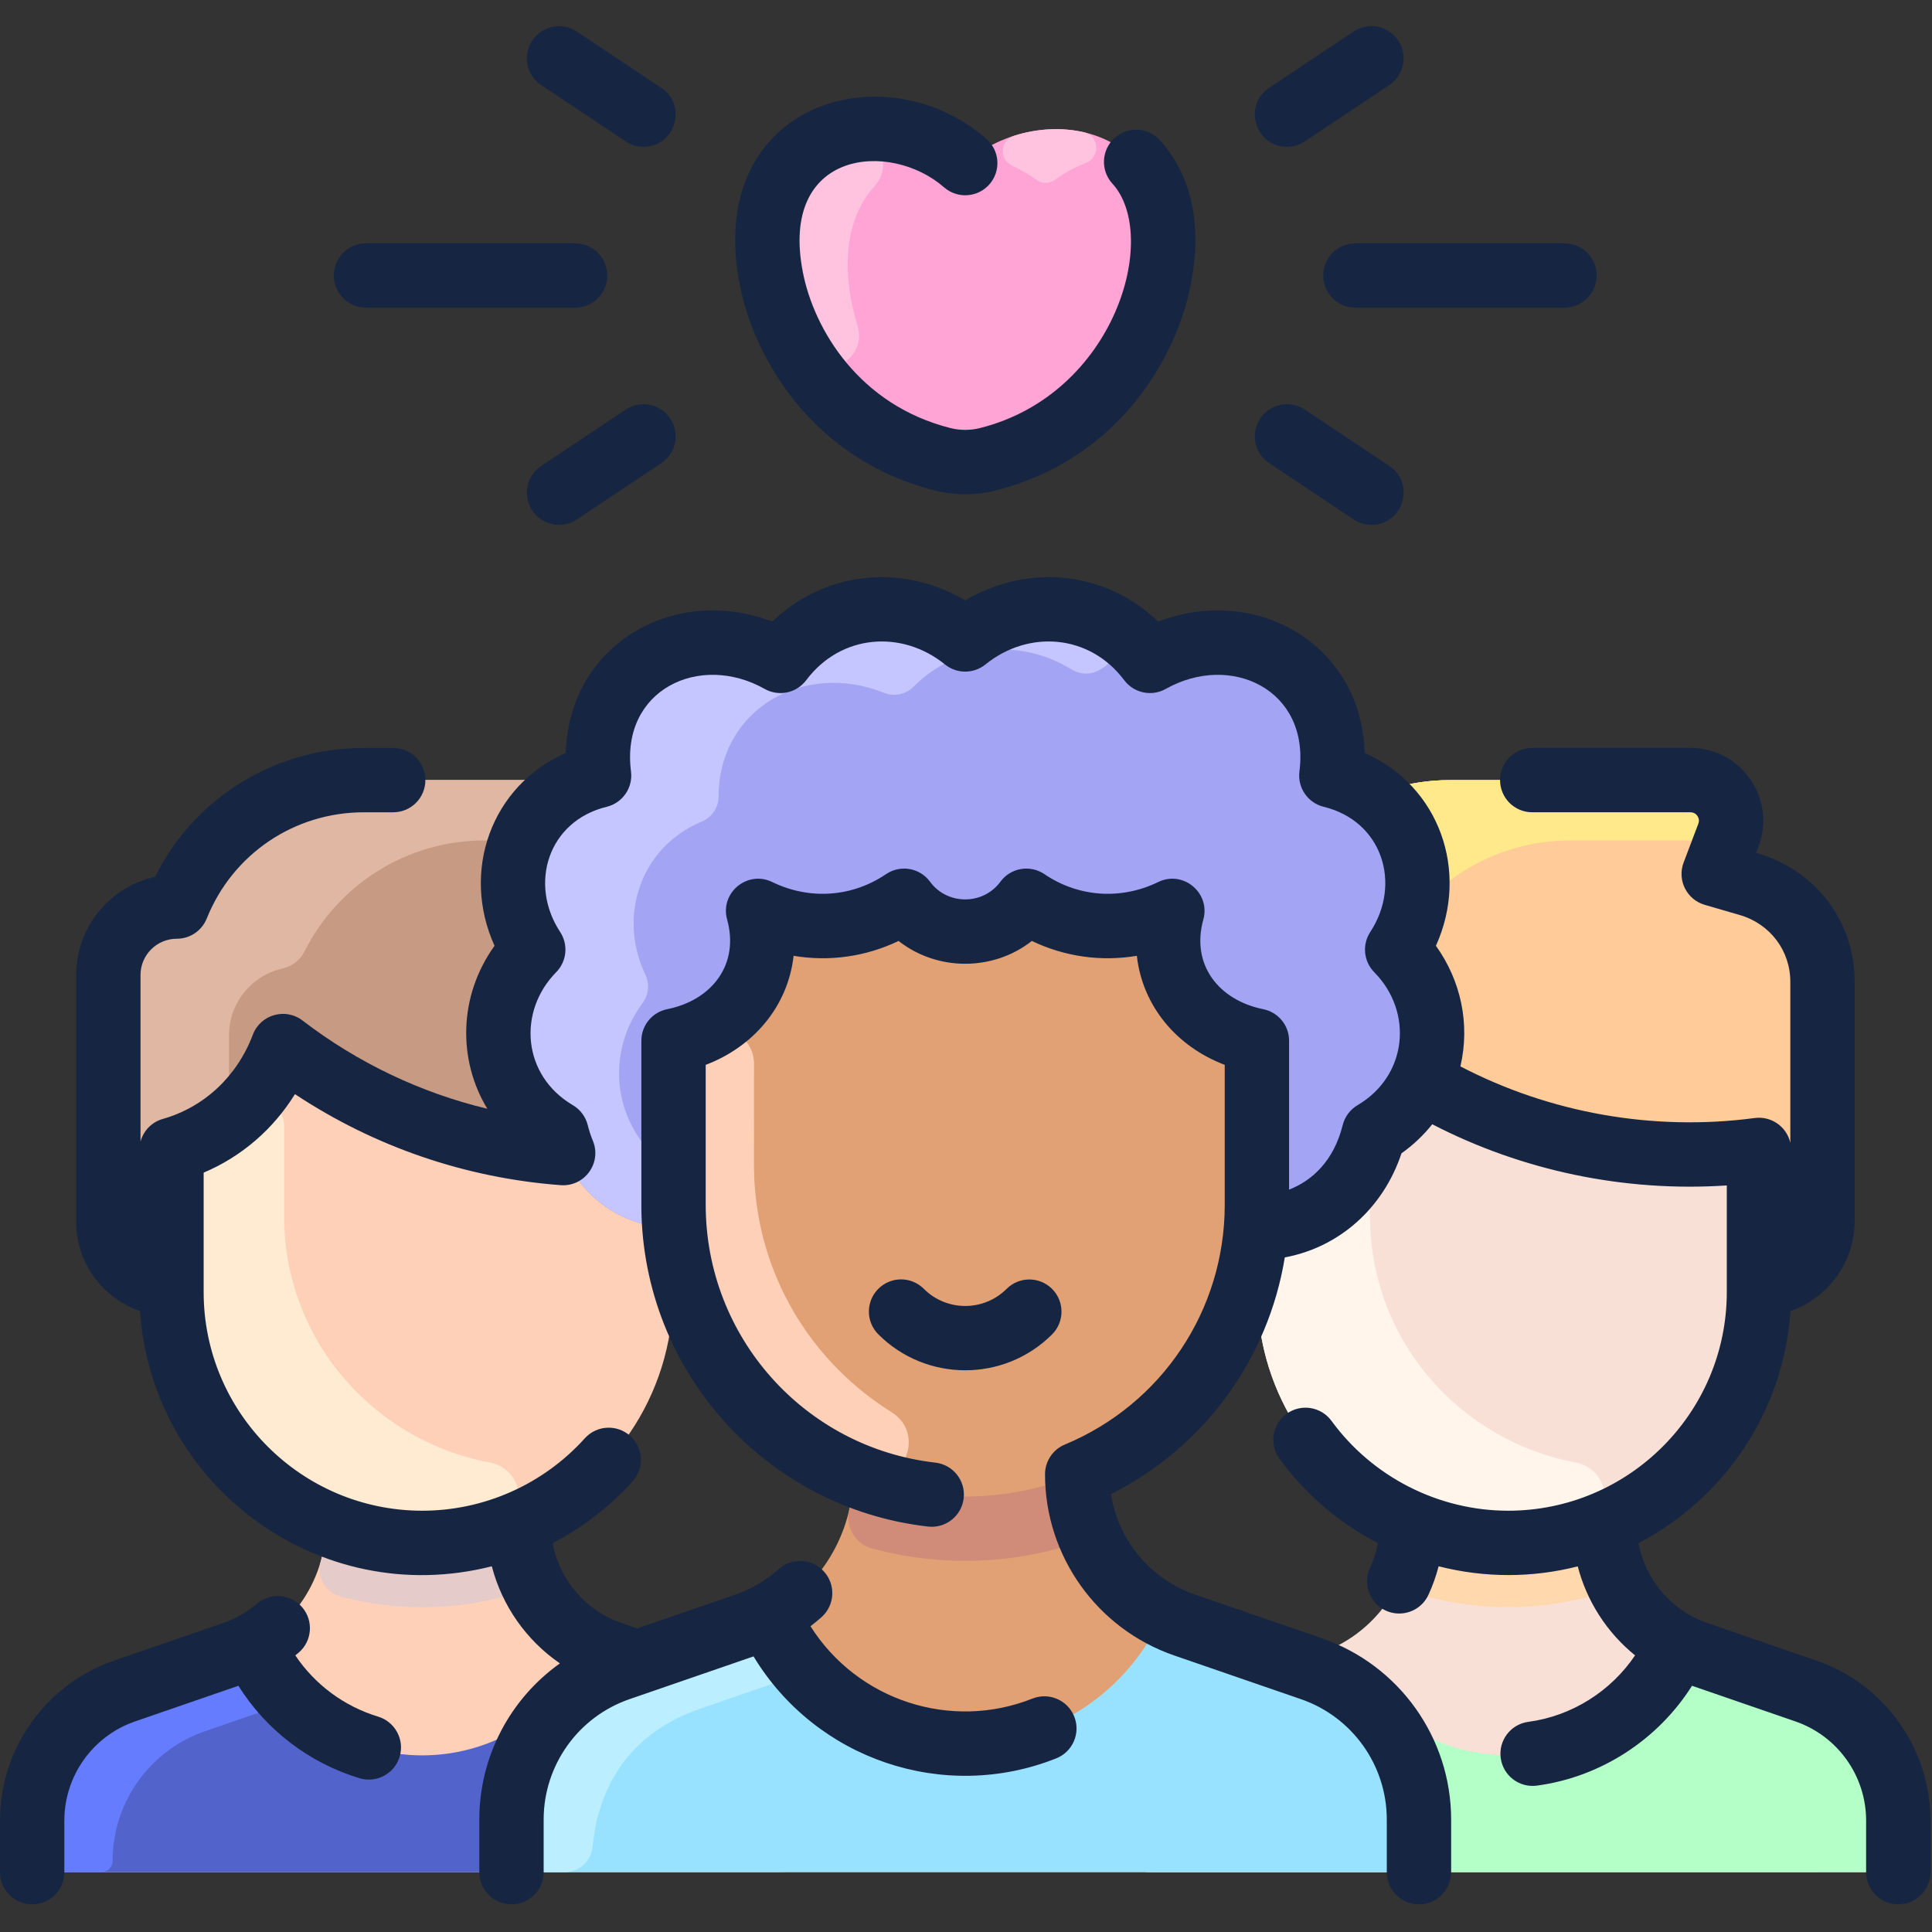 <?xml version="1.0" encoding="UTF-8" standalone="no"?>
<!-- Created with Inkscape (http://www.inkscape.org/) -->

<svg
   width="512"
   height="512"
   viewBox="0 0 135.467 135.467"
   version="1.1"
   id="svg911558"
   inkscape:version="1.2-alpha1 (b6a15bbbed, 2022-02-23)"
   sodipodi:docname="c-community.svg"
   xmlns:inkscape="http://www.inkscape.org/namespaces/inkscape"
   xmlns:sodipodi="http://sodipodi.sourceforge.net/DTD/sodipodi-0.dtd"
   xmlns="http://www.w3.org/2000/svg"
   xmlns:svg="http://www.w3.org/2000/svg">
  <rect x="0" y="0" width="135.467" height="135.467" fill="#333333" stroke="none"/>
  <sodipodi:namedview
     id="namedview911560"
     pagecolor="#ffffff"
     bordercolor="#000000"
     borderopacity="0.25"
     inkscape:pageshadow="2"
     inkscape:pageopacity="0.0"
     inkscape:pagecheckerboard="0"
     inkscape:deskcolor="#d1d1d1"
     inkscape:document-units="mm"
     showgrid="false"
     inkscape:zoom="0.914906"
     inkscape:cx="355.77425"
     inkscape:cy="473.27266"
     inkscape:window-width="2560"
     inkscape:window-height="1387"
     inkscape:window-x="-8"
     inkscape:window-y="-8"
     inkscape:window-maximized="1"
     inkscape:current-layer="layer1" />
  <defs
     id="defs911555" />
  <g
     inkscape:label="Calque 1"
     inkscape:groupmode="layer"
     id="layer1">
    <g
       id="g5950"
       transform="matrix(0.282,0,0,0.282,-1.8666667e-6,9.2035777e-5)">
      <path
         d="m 449.01,420.451 c -29.599,-10.201 -28.821,-9.794 -31.91,-11.43 -11.04,-5.829 -18.16,-17.369 -18.16,-30.15 22.56,-9.39 38.42,-31.64 38.42,-57.601 v -1.97 c 8.804,0 15.79,-7.098 15.79,-15.73 v -59.46 c 0.01,-11.601 -7.77,-21.21 -18.32,-24.27 l -8.73,-2.54 3.67,-9.66 c 2.49,-6.59 -2.37,-13.67 -9.42,-13.67 h -59.83 c -20.82,-0.02 -39.03,12.71 -46.54,31.44 -9.39,-0.01 -17.03,7.6 -17.04,16.99 v 61.39 c 0,8.399 6.786,15.47 15.7,15.47 v 2.01 c 0,25.961 15.86,48.211 38.42,57.591 0,14.643 -9.301,27.527 -22.98,32.25 l -27.09,9.34 C 287.23,425.191 278,438.14 278,452.691 v 4.81 c 0,4.418 3.582,8 8,8 h 178 c 4.418,0 8,-3.582 8,-8 v -4.81 c 0,-14.551 -9.231,-27.498 -22.99,-32.24 z"
         fill="#ffebd2"
         id="path5880"
         style="fill:#f9e0d7;fill-opacity:1" />
      <path
         d="m 395.266,396.975 c -13.094,3.497 -27.146,3.588 -40.524,0.009 -3.773,-1.009 -6.109,-4.886 -5.023,-8.638 0.875,-3.024 1.341,-6.207 1.341,-9.486 14.865,6.212 32.286,6.506 47.88,0.01 0,3.261 0.463,6.443 1.337,9.47 1.082,3.748 -1.243,7.629 -5.011,8.635 z"
         fill="#ffd9ad"
         id="path5882" />
      <path
         d="m 391.69,363.629 c 9.265,1.732 10.043,14.788 1.003,17.455 -39.883,11.768 -80.054,-18.124 -80.054,-59.814 v -35.35 c 13.26,-3.77 23.03,-13.43 27.72,-25.83 2.09,1.601 4.21,3.13 6.36,4.59 -1.93,0.891 -3.96,1.641 -6.08,2.24 v 35.35 c 10e-4,31.508 22.868,56.091 51.051,61.359 z"
         fill="#fff3e4"
         id="path5884"
         style="fill:#fff5eb;fill-opacity:1" />
      <path
         d="m 453.15,244.111 v 59.44 c 0,8.698 -7.052,15.75 -15.75,15.75 -0.1,0 -0.04,1.335 -0.04,-27.855 0,-2.921 -2.515,-5.184 -5.424,-4.918 -31.833,2.904 -64.516,-5.688 -91.576,-26.437 -4.69,12.4 -14.46,22.06 -27.72,25.83 v 33.34 c -8.899,0 -15.7,-7.056 -15.7,-15.47 v -61.39 c 0.01,-9.39 7.65,-17 17.04,-16.99 7.51,-18.73 25.72,-31.46 46.54,-31.44 h 59.83 c 7.05,0 11.91,7.08 9.42,13.67 l -3.67,9.66 8.73,2.54 c 10.55,3.059 18.33,12.67 18.32,24.27 z"
         fill="#ffe773"
         id="path5886"
         style="fill:#ffcc99;fill-opacity:1" />
      <path
         d="m 429.77,207.64 c -0.305,0.802 -1.076,1.33 -1.935,1.33 H 390.52 c -19.398,-0.018 -36.53,11.03 -44.854,27.688 -1.085,2.171 -3.149,3.639 -5.515,4.181 -7.553,1.729 -13.203,8.487 -13.211,16.561 v 17.095 c 0,2.721 -1.361,5.288 -3.668,6.73 -3.222,2.014 -6.778,3.606 -10.632,4.694 0,35.894 0.061,33.34 -0.11,33.34 -8.63,-0.005 -15.59,-6.93 -15.59,-15.47 v -61.39 c 0.01,-9.391 7.65,-17 17.04,-16.99 7.51,-18.73 25.72,-31.46 46.54,-31.44 h 59.83 c 7.05,0.001 11.926,7.088 9.42,13.671 z"
         fill="#fff0a6"
         id="path5888"
         style="fill:#ffe98a;fill-opacity:1" />
      <path
         d="m 472,452.691 v 4.81 c 0,4.418 -3.582,8 -8,8 H 286 c -4.418,0 -8,-3.582 -8,-8 v -4.81 c 0,-14.55 9.231,-27.498 22.99,-32.24 29.719,-10.242 28.802,-9.785 31.91,-11.43 7.28,16.47 23.76,27.44 42.1,27.44 18.34,0 34.82,-10.97 42.1,-27.44 3.169,1.678 2.199,1.191 31.91,11.43 13.759,4.741 22.99,17.69 22.99,32.24 z"
         fill="#ff6d7a"
         id="path5890"
         style="fill:#b3ffc7;fill-opacity:1" />
      <path
         d="m 179.01,420.451 c -29.599,-10.201 -28.821,-9.794 -31.91,-11.43 -11.04,-5.829 -18.16,-17.369 -18.16,-30.15 22.56,-9.39 38.42,-31.64 38.42,-57.601 v -1.97 c 8.804,0 15.79,-7.098 15.79,-15.73 v -59.46 c 0.01,-11.601 -7.77,-21.21 -18.32,-24.27 l -8.73,-2.54 3.67,-9.66 c 2.49,-6.59 -2.37,-13.67 -9.42,-13.67 H 90.52 c -20.82,-0.02 -39.03,12.71 -46.54,31.44 -9.39,-0.01 -17.03,7.6 -17.04,16.99 v 61.39 c 0,8.399 6.786,15.47 15.7,15.47 v 2.01 c 0,25.961 15.86,48.211 38.42,57.591 0,14.643 -9.301,27.527 -22.98,32.25 l -27.09,9.34 C 17.23,425.191 8,438.14 8,452.691 v 4.81 c 0,4.418 3.582,8 8,8 h 178 c 4.418,0 8,-3.582 8,-8 v -4.81 c 0,-14.551 -9.231,-27.498 -22.99,-32.24 z"
         fill="#ffd9ad"
         id="path5892"
         style="fill:#ffd0b8;fill-opacity:1" />
      <path
         d="m 125.266,396.975 c -13.094,3.497 -27.146,3.588 -40.524,0.009 -3.773,-1.009 -6.109,-4.886 -5.023,-8.638 0.875,-3.024 1.341,-6.207 1.341,-9.486 14.865,6.212 32.286,6.506 47.88,0.01 0,3.261 0.463,6.443 1.337,9.47 1.082,3.748 -1.243,7.629 -5.011,8.635 z"
         fill="#ffca8c"
         id="path5894"
         style="fill:#e5cbca;fill-opacity:1" />
      <path
         d="m 76.07,264.241 c 0.22,0.14 0.43,0.29 0.65,0.439 -0.22,0.101 -0.43,-0.069 -0.65,-0.439 z"
         fill="#ffebd2"
         id="path5896" />
      <path
         d="M 122.69,381.081 C 83.034,392.85 42.64,363.121 42.64,321.27 v -31.769 c 0,-2.1 1.34,-3.93 3.306,-4.668 5.561,-2.087 10.422,-5.259 14.448,-9.25 3.801,-3.767 10.246,-1.123 10.246,4.228 v 22.458 c 0,31.511 22.87,56.091 51.05,61.36 9.26,1.732 10.04,14.791 1,17.452 z"
         fill="#ffebd2"
         id="path5898"
         style="fill:#ffead2;fill-opacity:1" />
      <path
         d="m 183.15,244.111 v 59.44 c 0,8.698 -7.052,15.75 -15.75,15.75 -0.1,0 -0.04,1.59 -0.04,-33.38 -31.658,4.203 -64.529,-3.012 -92.176,-22.301 -2.434,-1.698 -5.792,-0.928 -7.185,1.693 -4.731,8.899 -12.346,15.896 -22.117,19.544 -1.927,0.72 -3.241,2.514 -3.241,4.571 0,32.123 0.061,29.832 -0.11,29.832 -8.63,-0.005 -15.59,-6.93 -15.59,-15.47 V 242.4 c 0.01,-9.39 7.65,-17 17.04,-16.99 7.51,-18.73 25.72,-31.46 46.54,-31.44 h 59.83 c 7.05,0 11.91,7.08 9.42,13.67 l -3.67,9.66 8.73,2.54 c 10.549,3.06 18.329,12.671 18.319,24.271 z"
         fill="#c79a83"
         id="path5900" />
      <path
         d="m 159.77,207.64 c -0.307,0.801 -1.076,1.33 -1.934,1.33 H 120.52 c -19.398,-0.018 -36.53,11.03 -44.854,27.688 -1.085,2.171 -3.149,3.639 -5.515,4.181 -7.553,1.729 -13.203,8.487 -13.211,16.561 v 17.095 c 0,2.721 -1.361,5.288 -3.668,6.73 -2.322,1.452 -4.819,2.684 -7.475,3.667 -1.919,0.71 -3.158,2.586 -3.158,4.632 v 29.736 c -8.899,0 -15.7,-7.056 -15.7,-15.47 V 242.4 c 0.01,-9.39 7.65,-17 17.04,-16.99 7.51,-18.73 25.72,-31.46 46.54,-31.44 h 59.851 c 7.061,0 11.928,7.079 9.4,13.67 z"
         fill="#e0b7a3"
         id="path5902" />
      <path
         d="m 202,452.691 v 4.81 c 0,4.418 -3.582,8 -8,8 H 16 c -4.418,0 -8,-3.582 -8,-8 v -4.81 c 0,-14.55 9.231,-27.498 22.99,-32.24 29.897,-10.303 28.815,-9.792 31.91,-11.43 7.28,16.47 23.76,27.44 42.1,27.44 18.34,0 34.82,-10.97 42.1,-27.44 3.169,1.678 2.199,1.191 31.91,11.43 13.759,4.741 22.99,17.69 22.99,32.24 z"
         fill="#80aaff"
         id="path5904"
         style="fill:#5263cc;fill-opacity:1" />
      <path
         d="m 69.724,419.961 c 1.267,1.508 0.63,3.813 -1.232,4.455 L 50.99,430.451 C 37.23,435.191 28,448.14 28,462.691 c 0,1.552 -1.258,2.81 -2.81,2.81 H 16 c -4.418,0 -8,-3.582 -8,-8 v -4.81 c 0,-33.888 38.329,-35.238 50.08,-41.58 1.68,-0.58 3.29,-1.28 4.82,-2.091 1.765,3.999 4.077,7.673 6.824,10.941 z"
         fill="#9cbcff"
         id="path5906"
         style="fill:#667cff;fill-opacity:1" />
      <path
         d="m 326.11,414.93 c -1.35,-0.46 -29.86,-10.3 -31.54,-10.87 -15.904,-5.464 -26.73,-20.51 -26.73,-37.505 24.57,-10.22 42.32,-33.574 44.47,-61.295 l 0.22,0.02 c 13.03,0 25.27,-8.25 29.09,-23.6 16.91,-9.96 19.18,-31.98 5.78,-45.56 10.93,-16.64 3.51,-38.44 -16.37,-43.29 3.44,-26.76 -23.1,-40.9 -45.09,-28.51 -11.49,-15.301 -31.89,-16.69 -45.94,-5.33 -14.05,-11.36 -34.45,-9.971 -45.94,5.33 -21.99,-12.391 -48.53,1.75 -45.09,28.51 -19.88,4.85 -27.3,26.65 -16.37,43.29 -13.4,13.58 -11.13,35.6 5.78,45.56 3.82,15.351 16.06,23.6 29.09,23.6 l 0.22,-0.02 c 2.15,27.721 19.9,51.07 44.47,61.29 0,14.74 -8.18,28.25 -21.13,35.08 -3.69,1.97 -2.458,1.321 -37.14,13.3 -15.98,5.53 -26.71,20.58 -26.71,37.49 v 5.08 c 0,4.418 3.582,8 8,8 h 209.64 c 4.418,0 8,-3.582 8,-8 v -5.08 c 0,-16.91 -10.73,-31.959 -26.71,-37.49 z"
         fill="#c79a83"
         id="path5908"
         style="fill:#e1a175;fill-opacity:1" />
      <path
         d="m 263.202,385.007 c -15.141,4.116 -31.258,4.119 -46.407,0.002 -4.139,-1.125 -6.618,-5.346 -5.651,-9.526 0.669,-2.892 1.016,-5.884 1.016,-8.933 17.561,7.316 37.768,7.467 55.68,0.005 0,3.051 0.348,6.044 1.013,8.926 0.964,4.18 -1.512,8.4 -5.651,9.526 z"
         fill="#a07765"
         id="path5910"
         style="fill:#d18c79;fill-opacity:1" />
      <path
         d="m 221.601,351.076 c 9.349,5.848 2.254,20.07 -8.015,16.05 C 186.022,356.335 167.47,329.711 167.47,299.57 v -40.8 c 2.567,-0.516 4.982,-1.313 7.204,-2.355 5.966,-2.797 12.81,1.565 12.808,8.154 -0.008,26.488 -0.108,26.738 0.207,30.691 1.869,24.091 15.235,44.133 33.912,55.816 z"
         fill="#e0b7a3"
         id="path5912"
         style="fill:#ffd0b8;fill-opacity:1" />
      <path
         d="m 167.47,299.571 c 0,6.106 0.508,5.663 0,5.71 -13.03,0 -25.27,-8.25 -29.09,-23.6 -16.91,-9.96 -19.18,-31.98 -5.78,-45.56 -10.93,-16.64 -3.51,-38.44 16.37,-43.29 -3.44,-26.76 23.1,-40.9 45.09,-28.51 11.49,-15.3 31.89,-16.69 45.94,-5.33 14.05,-11.36 34.45,-9.97 45.94,5.33 21.99,-12.39 48.53,1.75 45.09,28.51 19.88,4.85 27.3,26.65 16.37,43.29 13.4,13.58 11.13,35.6 -5.78,45.56 -3.82,15.35 -16.06,23.6 -29.09,23.6 -0.502,-0.046 0,0.431 0,-5.71 v -40.8 c -15.45,-3.11 -25.44,-16.37 -21.04,-32.27 -11.48,5.59 -25.17,5.02 -36.3,-2.53 -7.47,10.19 -22.88,10.23 -30.38,0 -11.13,7.55 -24.82,8.12 -36.3,2.53 4.39,15.87 -5.57,29.16 -21.04,32.27 z"
         fill="#585966"
         id="path5914"
         style="fill:#a4a4f4;fill-opacity:1" />
      <path
         d="m 274.169,166.101 c -0.234,0.138 -0.466,0.278 -0.697,0.422 -2.177,1.354 -4.924,1.237 -7.107,-0.107 -12.502,-7.689 -28.531,-6.457 -39.255,4.368 -1.897,1.915 -4.805,2.495 -7.304,1.485 -19.641,-7.936 -41.083,3.793 -41.138,25.843 -0.007,2.732 -1.7,5.146 -4.222,6.194 -15.086,6.269 -20.936,23.383 -13.996,37.995 1.108,2.332 0.859,5.046 -0.682,7.118 -9.923,13.35 -7.108,32.306 7.702,41.701 v 8.45 c 0,6.106 0.508,5.663 0,5.71 -13.03,0 -25.27,-8.25 -29.09,-23.6 -16.91,-9.96 -19.18,-31.98 -5.78,-45.56 -10.93,-16.64 -3.51,-38.44 16.37,-43.29 -3.44,-26.76 23.1,-40.9 45.09,-28.51 11.49,-15.301 31.89,-16.69 45.94,-5.33 9.801,-7.925 22.687,-9.642 33.485,-4.767 4.931,2.227 5.344,9.131 0.684,11.878 z"
         fill="#6e6f80"
         id="path5916"
         style="fill:#c5c5ff;fill-opacity:1" />
      <path
         d="m 352.82,452.42 v 5.08 c 0,4.418 -3.582,8 -8,8 H 135.18 c -4.418,0 -8,-3.582 -8,-8 v -5.08 c 0,-16.91 10.73,-31.96 26.71,-37.49 34.783,-12.021 33.474,-11.344 37.14,-13.3 8.47,19.15 27.64,31.91 48.97,31.91 21.33,0 40.5,-12.76 48.97,-31.91 1.78,0.94 3.65,1.76 5.6,2.43 1.68,0.57 30.19,10.41 31.54,10.87 15.98,5.53 26.71,20.58 26.71,37.49 z"
         fill="#cbe3fa"
         id="path5918"
         style="fill:#99e2ff;fill-opacity:1" />
      <path
         d="m 194.714,408.539 c 2.437,3.85 0.73,8.954 -3.578,10.439 -8.007,2.761 -16.519,5.698 -17.247,5.952 -21.293,7.369 -25.698,24.795 -26.547,34.235 -0.323,3.596 -3.356,6.335 -6.966,6.335 h -5.197 c -4.418,0 -8,-3.582 -8,-8 v -5.08 c 0,-16.91 10.73,-31.96 26.71,-37.49 34.826,-12.029 33.511,-11.363 37.14,-13.3 1.063,2.408 2.297,4.716 3.685,6.909 z"
         fill="#eef7ff"
         id="path5920"
         style="fill:#bbefff;fill-opacity:1" />
      <path
         d="m 240,40.561 c 19.07,-16.67 55.66,-9.45 48.23,28.65 -3.61,18.5 -17.62,38.72 -42.66,44.99 -3.66,0.92 -7.49,0.92 -11.14,0 -25.04,-6.27 -39.05,-26.49 -42.66,-44.99 -7.43,-38.101 29.16,-45.32 48.23,-28.65 z"
         fill="#ffa4b8"
         id="path5922"
         style="fill:#ffa4d4;fill-opacity:1" />
      <path
         d="m 270.004,40.515 c -2.713,1.061 -5.316,2.47 -7.71,4.214 -1.36,0.991 -3.23,0.988 -4.59,-0.003 -1.871,-1.363 -3.871,-2.521 -5.953,-3.469 -3.399,-1.548 -3.14,-6.377 0.419,-7.509 5.731,-1.823 11.818,-2.143 17.366,-0.859 3.829,0.886 4.129,6.194 0.468,7.626 z"
         fill="#ffbfcb"
         id="path5924"
         style="fill:#ffc2df;fill-opacity:1" />
      <path
         d="m 213.194,80.887 c 2.814,9.176 -9.664,14.733 -14.54,6.467 -11.747,-19.911 -12.074,-48.272 11.059,-54.281 7.739,-2.01 13.056,7.35 7.699,13.286 -8.162,9.042 -7.789,22.883 -4.218,34.528 z"
         fill="#ffbfcb"
         id="path5926"
         style="fill:#ffc2df;fill-opacity:1" />
      <g
         id="g5948">
        <path
           d="m 94.029,426.833 c -8.503,-2.579 -15.743,-7.994 -20.602,-15.233 0.275,-0.222 0.553,-0.438 0.823,-0.668 3.364,-2.864 3.769,-7.914 0.904,-11.277 -2.864,-3.364 -7.913,-3.77 -11.277,-0.904 -2.487,2.117 -5.315,3.731 -8.406,4.797 l -27.092,9.341 C 11.405,418.741 0,434.737 0,452.692 V 465.5 c 0,4.418 3.582,8 8,8 4.418,0 8,-3.582 8,-8 v -12.809 c 0,-11.132 7.071,-21.05 17.595,-24.678 l 25.676,-8.854 c 6.889,10.959 17.526,19.164 30.114,22.982 4.218,1.282 8.693,-1.098 9.978,-5.333 1.282,-4.226 -1.106,-8.693 -5.334,-9.975 z"
           id="path5928"
           style="fill:#162642;fill-opacity:1" />
        <path
           d="m 451.621,412.887 -27.092,-9.341 c -8.973,-3.094 -15.418,-10.764 -17.128,-19.854 21.21,-11.056 36.108,-32.594 37.78,-57.705 9.281,-3.229 15.966,-12.053 15.972,-22.415 v -59.454 c 0.01,-14.357 -8.979,-27.564 -24.499,-32.082 l 0.591,-1.56 c 4.478,-11.811 -4.255,-24.499 -16.897,-24.507 h -39.366 c -4.418,0 -8,3.582 -8,8 0,4.418 3.582,8 8,8 h 39.36 c 1.478,0.002 2.452,1.488 1.941,2.835 l -3.662,9.659 c -1.654,4.363 0.765,9.214 5.247,10.518 l 8.731,2.538 c 7.513,2.185 12.558,8.85 12.552,16.593 v 40.031 c -0.93,-4.079 -4.8,-6.694 -8.849,-6.154 -25.173,3.343 -50.908,-1.224 -73.181,-12.842 2.48,-10.65 0.046,-21.444 -6.089,-29.984 8.375,-18.502 0.871,-39.769 -17.721,-47.948 -0.711,-26.889 -26.843,-42.034 -51.357,-32.658 -13.011,-12.584 -32.302,-14.538 -47.957,-5.279 -15.645,-9.25 -34.935,-7.315 -47.957,5.279 -24.478,-9.363 -50.645,5.735 -51.357,32.658 -18.59,8.178 -26.096,29.445 -17.721,47.948 -9.022,12.559 -9.111,28.463 -1.799,40.521 -16.59,-3.984 -32.212,-11.415 -45.942,-21.939 -4.26,-3.266 -10.456,-1.486 -12.35,3.52 -3.929,10.39 -12.1,18.029 -22.417,20.96 -2.752,0.781 -4.797,2.956 -5.516,5.622 v -41.436 c 0.003,-4.965 4.053,-9.001 9.028,-9.001 3.305,0 6.228,-2.009 7.437,-5.023 6.433,-16.051 21.768,-26.417 39.082,-26.417 h 7.286 c 4.418,0 8,-3.582 8,-8 0,-4.418 -3.582,-8 -8,-8 h -7.292 c -22.249,0 -42.14,12.421 -51.936,32.032 -11.194,2.481 -19.596,12.478 -19.604,24.403 v 61.382 c -0.007,10.352 6.691,19.04 15.876,22.19 2.879,43.333 44.541,74.383 87.473,63.467 2.549,9.818 8.576,18.407 16.929,24.142 -12.344,8.786 -20.039,23.147 -20.039,38.835 v 13.08 c 0,4.418 3.582,8 8,8 4.418,0 8,-3.582 8,-8 v -13.08 c 0,-13.503 8.576,-25.532 21.341,-29.935 l 30.843,-10.635 c 15.484,25.582 47.28,36.473 75.268,25.355 4.106,-1.631 6.112,-6.282 4.481,-10.388 -1.631,-4.106 -6.279,-6.11 -10.389,-4.481 -20.259,8.048 -43.477,0.522 -55.197,-17.985 0.942,-0.725 1.867,-1.474 2.759,-2.272 3.292,-2.948 3.57,-8.006 0.623,-11.297 -2.947,-3.291 -8.004,-3.569 -11.296,-0.623 -3.147,2.818 -6.779,4.95 -10.797,6.335 l -24.371,8.402 -3.917,-1.351 c -8.972,-3.093 -15.416,-10.761 -17.127,-19.85 7.425,-3.853 14.188,-9.022 19.895,-15.36 2.957,-3.283 2.692,-8.342 -0.592,-11.299 -3.283,-2.956 -8.342,-2.69 -11.298,0.592 -10.3,11.438 -25.028,17.999 -40.408,17.999 -29.973,0 -54.357,-24.385 -54.357,-54.357 v -29.702 c 9.414,-3.986 17.272,-10.764 22.705,-19.521 19.734,13.072 42.389,20.857 66.079,22.635 5.978,0.425 10.257,-5.56 7.991,-11.036 -0.509,-1.23 -0.939,-2.543 -1.278,-3.902 -0.52,-2.082 -1.854,-3.868 -3.702,-4.957 -12.621,-7.432 -13.727,-23.333 -4.144,-33.054 2.647,-2.686 3.06,-6.855 0.989,-10.008 -7.848,-11.949 -3.027,-27.558 11.581,-31.126 3.956,-0.967 6.555,-4.751 6.036,-8.791 -2.601,-20.25 16.997,-29.664 33.239,-20.515 3.498,1.973 7.914,1.044 10.324,-2.166 8.634,-11.5 23.803,-12.575 34.506,-3.917 2.935,2.373 7.128,2.373 10.063,0 10.711,-8.665 25.879,-7.574 34.506,3.917 2.411,3.21 6.827,4.139 10.324,2.166 16.201,-9.127 35.847,0.211 33.238,20.515 -0.519,4.04 2.08,7.824 6.036,8.791 14.617,3.571 19.422,19.188 11.581,31.126 -2.07,3.152 -1.658,7.322 0.989,10.008 9.771,9.912 8.239,25.763 -4.144,33.054 -1.849,1.089 -3.183,2.876 -3.702,4.958 -2.208,8.855 -7.553,13.804 -13.335,16.046 V 258.77 c 0,-3.811 -2.687,-7.092 -6.422,-7.843 -10.94,-2.2 -18.045,-10.94 -14.9,-22.292 1.836,-6.625 -5.026,-12.339 -11.209,-9.329 -9.275,4.513 -19.856,3.78 -28.305,-1.957 -3.564,-2.42 -8.4,-1.585 -10.946,1.888 -4.286,5.848 -13.183,5.871 -17.486,0 -2.545,-3.472 -7.382,-4.308 -10.946,-1.888 -8.45,5.737 -19.031,6.469 -28.305,1.957 -6.174,-3.009 -13.047,2.698 -11.209,9.329 3.091,11.157 -3.745,20.048 -14.9,22.292 -3.735,0.751 -6.422,4.032 -6.422,7.843 v 41.704 c 0.448,40.561 30.947,74.482 71.287,79.096 4.389,0.505 8.355,-2.649 8.857,-7.039 0.502,-4.39 -2.649,-8.355 -7.04,-8.857 -32.555,-3.723 -57.104,-31.282 -57.104,-64.104 v -34.8 c 11.84,-4.491 20.422,-14.486 21.854,-27.115 8.854,1.49 17.909,0.231 26.103,-3.694 9.616,7.561 23.517,7.561 33.136,0 8.194,3.926 17.246,5.183 26.103,3.694 1.424,12.581 9.958,22.603 21.856,27.115 v 34.798 c 0,26.164 -15.606,49.563 -39.76,59.61 -2.983,1.241 -4.927,4.155 -4.927,7.387 0,20.323 12.911,38.43 32.126,45.055 l 31.51,10.865 c 12.767,4.401 21.344,16.432 21.344,29.936 v 13.08 c 0,4.418 3.582,8 8,8 4.418,0 8,-3.582 8,-8 v -13.08 c 0,-20.327 -12.912,-38.436 -32.128,-45.063 l -0.007,0.021 c 0.032,-0.1 0.876,0.28 -31.502,-10.885 -11.181,-3.855 -19.148,-13.56 -20.955,-24.98 23.18,-11.652 39.109,-33.566 43.232,-58.868 13.469,-2.491 24.46,-12.174 29.012,-25.875 2.925,-2.074 5.488,-4.516 7.657,-7.232 22.415,11.596 47.882,16.901 73.229,15.212 v 26.521 c 0,29.973 -24.384,54.357 -54.357,54.357 -17.292,0 -33.715,-8.35 -43.93,-22.337 -2.606,-3.567 -7.611,-4.348 -11.179,-1.742 -3.568,2.606 -4.348,7.611 -1.742,11.18 6.489,8.885 14.917,16.006 24.463,20.959 -0.394,2.111 -1.041,4.165 -1.956,6.139 -2.474,5.343 1.477,11.364 7.254,11.364 3.02,0 5.912,-1.72 7.264,-4.64 1.068,-2.307 1.905,-4.682 2.535,-7.105 11.548,2.945 23.386,2.867 34.588,0.025 2.273,8.729 7.293,16.486 14.256,22.126 -6.027,8.928 -15.713,15.08 -26.54,16.527 -4.379,0.586 -7.455,4.61 -6.869,8.99 0.583,4.363 4.59,7.454 8.99,6.869 15.917,-2.129 30.102,-11.416 38.579,-24.827 l 25.69,8.857 c 10.529,3.629 17.6,13.546 17.6,24.678 V 465.5 c 0,4.418 3.582,8 8,8 4.418,0 8,-3.582 8,-8 v -12.809 c 0,-17.954 -11.405,-33.95 -28.379,-39.804 z"
           id="path5930"
           style="fill:#162642;fill-opacity:1" />
        <path
           d="m 261.594,320.481 c -3.123,-3.127 -8.188,-3.13 -11.314,-0.007 -5.677,5.667 -14.908,5.663 -20.577,-0.014 -3.122,-3.127 -8.187,-3.132 -11.314,-0.007 -3.126,3.122 -3.129,8.188 -0.007,11.313 11.893,11.909 31.275,11.942 43.205,0.027 3.125,-3.121 3.129,-8.185 0.007,-11.312 z"
           id="path5932"
           style="fill:#162642;fill-opacity:1" />
        <path
           d="m 232.481,121.963 c 4.804,1.204 10,1.262 15.039,0 29.936,-7.502 44.869,-32.282 48.562,-51.223 3.649,-18.716 -2.165,-29.845 -7.685,-35.886 -2.98,-3.263 -8.04,-3.489 -11.302,-0.51 -3.262,2.98 -3.49,8.041 -0.509,11.303 11.891,13.012 0.781,52.341 -32.955,60.796 -2.375,0.594 -4.886,0.594 -7.26,0 -22.652,-5.677 -33.953,-24.431 -36.747,-38.766 -5.917,-30.35 21.652,-32.863 35.113,-21.098 3.327,2.905 8.381,2.566 11.288,-0.76 2.907,-3.327 2.567,-8.381 -0.76,-11.289 -25.311,-22.116 -70.143,-8.918 -61.345,36.209 3.691,18.942 18.625,43.722 48.561,51.224 z"
           id="path5934"
           style="fill:#162642;fill-opacity:1" />
        <path
           d="m 91,76.501 h 52 c 4.418,0 8,-3.582 8,-8 0,-4.418 -3.582,-8 -8,-8 H 91 c -4.418,0 -8,3.582 -8,8 0,4.418 3.582,8 8,8 z"
           id="path5936"
           style="fill:#162642;fill-opacity:1" />
        <path
           d="m 134.563,21.157 21,14 c 1.364,0.909 2.905,1.345 4.43,1.345 7.87,0 11.031,-10.268 4.445,-14.657 l -21,-14 c -3.676,-2.451 -8.643,-1.458 -11.094,2.219 -2.451,3.675 -1.458,8.643 2.219,11.093 z"
           id="path5938"
           style="fill:#162642;fill-opacity:1" />
        <path
           d="m 155.563,101.844 -21,14 c -3.676,2.45 -4.67,7.418 -2.219,11.094 2.457,3.686 7.426,4.664 11.094,2.219 l 21,-14 c 3.676,-2.45 4.67,-7.418 2.219,-11.094 -2.451,-3.677 -7.419,-4.67 -11.094,-2.219 z"
           id="path5940"
           style="fill:#162642;fill-opacity:1" />
        <path
           d="m 329,68.501 c 0,4.418 3.582,8 8,8 h 52 c 4.418,0 8,-3.582 8,-8 0,-4.418 -3.582,-8 -8,-8 h -52 c -4.418,0 -8,3.582 -8,8 z"
           id="path5942"
           style="fill:#162642;fill-opacity:1" />
        <path
           d="m 320.007,36.501 c 1.525,0 3.066,-0.436 4.43,-1.345 l 21,-14 c 3.676,-2.45 4.67,-7.418 2.219,-11.094 -2.451,-3.677 -7.417,-4.67 -11.094,-2.219 l -21,14 c -6.592,4.395 -3.416,14.658 4.445,14.658 z"
           id="path5944"
           style="fill:#162642;fill-opacity:1" />
        <path
           d="m 315.563,115.157 21,14 c 1.364,0.909 2.905,1.345 4.43,1.345 7.87,0 11.031,-10.268 4.445,-14.657 l -21,-14 c -3.676,-2.45 -8.643,-1.458 -11.094,2.219 -2.451,3.675 -1.458,8.643 2.219,11.093 z"
           id="path5946"
           style="fill:#162642;fill-opacity:1" />
      </g>
    </g>
  </g>
</svg>
